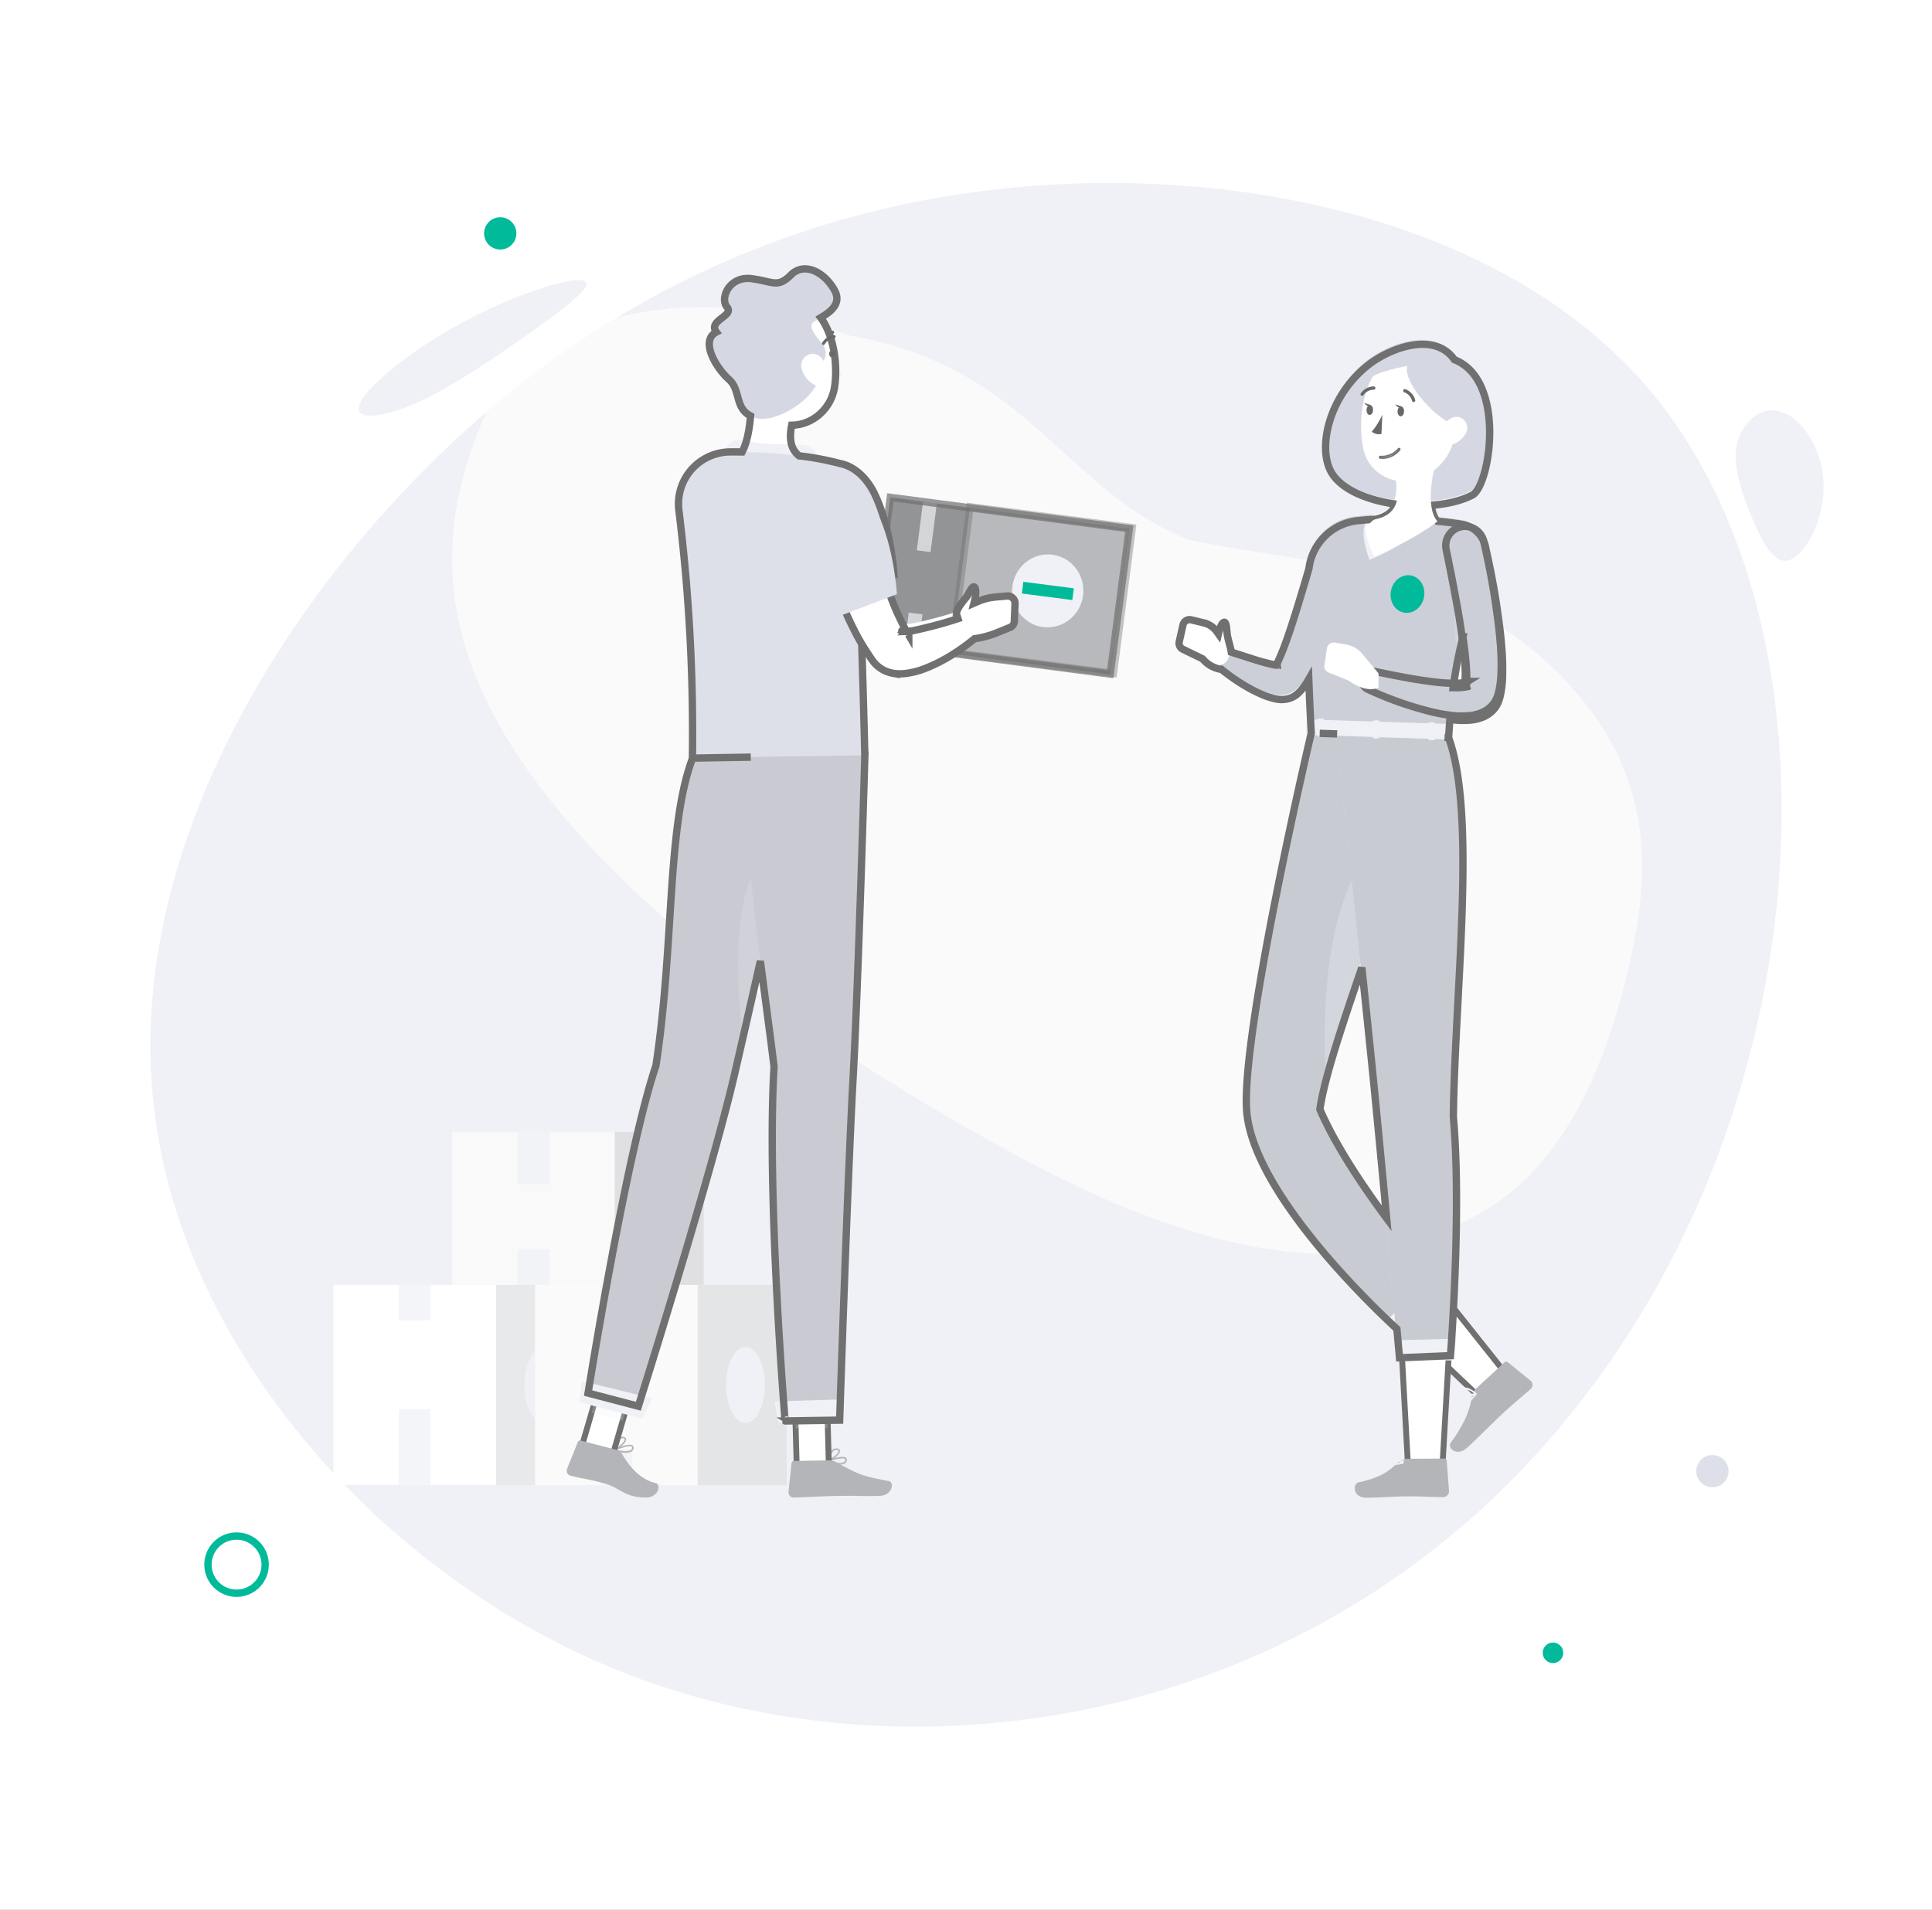 <svg xmlns="http://www.w3.org/2000/svg" xmlns:xlink="http://www.w3.org/1999/xlink" width="1317" height="1302" viewBox="0 0 1317 1302">
  <rect x="0" y="0" width="1317" height="1302" fill="#333333" stroke="none"/>
  <defs>
    <clipPath id="clip-path">
      <path id="blob_3_" data-name="blob (3)" d="M950.9,78.148c96.924,113.214,113.214,301.361,67.6,465.074-44.8,164.527-150.681,305.434-296.475,382-144.979,77.377-329.869,90.408-485.436,22.806C81.834,880.42-44.412,733-65.589,578.244-87.58,423.491-4.5,263.037,106.268,146.565S355.5-40.768,514.328-57.058,853.156-35.067,950.9,78.148Z" transform="translate(9098.367 15026.64)" fill="#eff1f6"/>
    </clipPath>
    <clipPath id="clip-Artboard_2">
      <rect width="1317" height="1302"/>
    </clipPath>
  </defs>
  <g id="Artboard_2" data-name="Artboard – 2" clip-path="url(#clip-Artboard_2)">
    <rect width="1317" height="1302" fill="#fff"/>
    <rect id="Rectangle_322" data-name="Rectangle 322" width="1317" height="1302" fill="#fff"/>
    <path id="blob_2_" data-name="blob (2)" d="M84.142-64.238c19.425,4.223,33.195,9.879,26.433,14.15-6.885,4.272-34.3,7.136-61.1,9.32S-3.516-37.1-24.048-38.729C-44.58-40.379-59.456-45.136-64-50.088c-4.672-4.927,1.106-10.073,15.983-14.1S-9.049-71.156,15.417-71.2C39.883-71.277,64.84-68.486,84.142-64.238Z" transform="translate(328.594 294.168) rotate(-30)" fill="#eff1f6"/>
    <g id="Group_550" data-name="Group 550" transform="translate(-10349.718 -14858.227)">
      <path id="blob_3_2" data-name="blob (3)" d="M950.9,78.148c96.924,113.214,113.214,301.361,67.6,465.074-44.8,164.527-150.681,305.434-296.475,382-144.979,77.377-329.869,90.408-485.436,22.806C81.834,880.42-44.412,733-65.589,578.244-87.58,423.491-4.5,263.037,106.268,146.565S355.5-40.768,514.328-57.058,853.156-35.067,950.9,78.148Z" transform="translate(10521.367 15043.64)" fill="#eff1f6"/>
      <g id="Mask_Group_2" data-name="Mask Group 2" transform="translate(1423 17)" clip-path="url(#clip-path)">
        <g id="Group_549" data-name="Group 549">
          <path id="Union_23" data-name="Union 23" d="M919.805,1621.831a24.473,24.473,0,0,1-5.737-1.724,21.977,21.977,0,0,1-6.328-4.347,19.982,19.982,0,0,1-1.415-1.543l-.643-.823-.36-.514-.8-1.106-1.543-2.367c-.977-1.491-2.006-2.984-2.932-4.476-1.9-3.01-3.678-6.044-5.3-9.106a241.179,241.179,0,0,1-15.9-37.453c-2.109-6.353-4.012-12.707-5.711-19.164-.849-3.19-1.646-6.431-2.392-9.7s-1.363-6.405-2.032-10.032l32.669-6.251c.566,2.573,1.337,5.711,2.032,8.592l2.212,8.849c1.569,5.891,3.164,11.756,4.939,17.544s3.575,11.524,5.659,17.131,4.167,11.112,6.61,16.36c1.21,2.572,2.444,5.144,3.756,7.717.643,1.287,1.337,2.573,2.006,3.7l.028.048a31.478,31.478,0,0,0,4.474-.485,289.221,289.221,0,0,0,29.089-7.7l-.224-.679a3.319,3.319,0,0,1,1.8-4.091l11.858-5.144a40.918,40.918,0,0,1,13.171-3.37l7.923-.695a5.145,5.145,0,0,1,4.862,5.582l-.489,11.576a4.6,4.6,0,0,1-2.572,4.167l-10.084,4.09A63.4,63.4,0,0,1,972.2,1600.4a143.041,143.041,0,0,1-12.887,9.005,110.439,110.439,0,0,1-18.881,9.389,53.144,53.144,0,0,1-12.09,3.035,30.845,30.845,0,0,1-8.54,0Zm10.366-26.058v-.129l-.249-.294Zm-3.73-2.6q.278.009.557.013-.148-.061-.3-.116a2.833,2.833,0,0,0-1.21-.283C925.181,1592.789,925.7,1593.1,926.442,1593.175Z" transform="translate(8617.059 13676.53)" fill="#fff"/>
          <g id="Humanitarian_Help-rafiki" data-name="Humanitarian Help-rafiki" transform="translate(9107.746 15024.545)">
            <g id="freepik--background-simple--inject-244" transform="translate(127.273 26.245)">
              <path id="Path_17216" data-name="Path 17216" d="M126.379,178.147c33.261-77.659,156.193-98.83,258.084-54.611,88.952,38.585,116.914,112.695,218.47,134.817C697.545,278.932,784.876,271.73,862.9,359.961c61.376,69.454,50.753,142.406,30.868,212.091C839.77,762.483,702.1,793.352,492.116,679.911c-100.322-54.2-219.628-131.422-296.31-215.846C103.768,362.74,85.118,274.456,126.379,178.147Z" transform="translate(-105.587 -100.753)" fill="#fafafa"/>
              <path id="Path_17217" data-name="Path 17217" d="M126.379,178.147c33.261-77.659,156.193-98.83,258.084-54.611,88.952,38.585,116.914,112.695,218.47,134.817C697.545,278.932,784.876,271.73,862.9,359.961c61.376,69.454,50.753,142.406,30.868,212.091C839.77,762.483,702.1,793.352,492.116,679.911c-100.322-54.2-219.628-131.422-296.31-215.846C103.768,362.74,85.118,274.456,126.379,178.147Z" transform="translate(-105.587 -100.753)" fill="#fafafa"/>
            </g>
            <g id="freepik--background-simple--inject-244-2" data-name="freepik--background-simple--inject-244" transform="translate(205.3 42.407)">
              <path id="Path_17216-2" data-name="Path 17216" d="M124.548,175.249C154.879,100.5,266.986,80.12,359.9,122.683c81.118,37.14,106.618,108.474,199.23,129.768,86.279,19.808,165.92,12.875,237.068,97.8,55.971,66.852,46.283,137.072,28.15,204.147C775.114,737.7,649.566,767.411,458.076,658.219,366.59,606.05,257.79,531.72,187.862,450.457,103.928,352.927,86.921,267.95,124.548,175.249Z" transform="translate(-105.587 -100.753)" fill="#fafafa"/>
              <path id="Path_17217-2" data-name="Path 17217" d="M124.548,175.249C154.879,100.5,266.986,80.12,359.9,122.683c81.118,37.14,106.618,108.474,199.23,129.768,86.279,19.808,165.92,12.875,237.068,97.8,55.971,66.852,46.283,137.072,28.15,204.147C775.114,737.7,649.566,767.411,458.076,658.219,366.59,606.05,257.79,531.72,187.862,450.457,103.928,352.927,86.921,267.95,124.548,175.249Z" transform="translate(-105.587 -100.753)" fill="#fafafa"/>
            </g>
            <g id="freepik--Shadow--inject-244" transform="translate(0 808.671)">
              <ellipse id="freepik--path--inject-244" cx="498.754" cy="29.119" rx="498.754" ry="29.119" fill="#eff1f6"/>
            </g>
            <g id="freepik--Supplies--inject-244" transform="translate(46.302 588.323)">
              <rect id="Rectangle_281" data-name="Rectangle 281" width="171.473" height="136.515" transform="translate(0 104.386)" fill="#eff1f6"/>
              <rect id="Rectangle_282" data-name="Rectangle 282" width="171.473" height="136.515" transform="translate(0 104.386)" fill="#fff"/>
              <rect id="Rectangle_283" data-name="Rectangle 283" width="60.682" height="136.515" transform="translate(110.791 104.386)" fill="#c6c8cc" opacity="0.4"/>
              <path id="Path_17218" data-name="Path 17218" d="M151.164,402.2c0,14.328-5.916,25.929-13.222,25.929s-13.222-11.6-13.222-25.929,5.916-25.9,13.222-25.9S151.164,387.9,151.164,402.2Z" transform="translate(5.467 -229.573)" fill="#eff1f6"/>
              <rect id="Rectangle_284" data-name="Rectangle 284" width="4.965" height="31.897" transform="translate(140.914 156.682)" fill="#eff1f6"/>
              <rect id="Rectangle_285" data-name="Rectangle 285" width="8.412" height="18.881" transform="translate(152.849 168.438) rotate(90)" fill="#eff1f6"/>
              <rect id="Rectangle_286" data-name="Rectangle 286" width="21.659" height="51.627" transform="translate(66.212 240.875) rotate(180)" fill="#eff1f6" opacity="0.7"/>
              <rect id="Rectangle_287" data-name="Rectangle 287" width="21.659" height="24.206" transform="translate(66.212 128.592) rotate(180)" fill="#eff1f6" opacity="0.7"/>
              <rect id="Rectangle_288" data-name="Rectangle 288" width="171.473" height="136.515" transform="translate(137.492 104.386)" fill="#eff1f6"/>
              <rect id="Rectangle_289" data-name="Rectangle 289" width="171.473" height="136.515" transform="translate(137.492 104.386)" fill="#fafafa"/>
              <rect id="Rectangle_290" data-name="Rectangle 290" width="60.682" height="136.515" transform="translate(248.258 104.386)" fill="#c3c5c9" opacity="0.4"/>
              <path id="Path_17219" data-name="Path 17219" d="M204.6,402.2c0,14.328-5.916,25.929-13.222,25.929s-13.222-11.6-13.222-25.929,5.916-25.9,13.222-25.9S204.6,387.9,204.6,402.2Z" transform="translate(89.494 -229.573)" fill="#eff1f6"/>
              <rect id="Rectangle_291" data-name="Rectangle 291" width="4.965" height="31.897" transform="translate(278.38 156.682)" fill="#eff1f6"/>
              <rect id="Rectangle_292" data-name="Rectangle 292" width="8.412" height="18.881" transform="translate(290.316 168.438) rotate(90)" fill="#eff1f6"/>
              <rect id="Rectangle_293" data-name="Rectangle 293" width="21.659" height="51.627" transform="translate(182.046 104.386)" fill="#eff1f6" opacity="0.7"/>
              <rect id="Rectangle_294" data-name="Rectangle 294" width="21.659" height="24.206" transform="translate(182.046 216.669)" fill="#eff1f6" opacity="0.7"/>
              <rect id="Rectangle_295" data-name="Rectangle 295" width="171.473" height="104.386" transform="translate(80.926)" fill="#eff1f6"/>
              <rect id="Rectangle_296" data-name="Rectangle 296" width="171.473" height="104.386" transform="translate(80.926)" fill="#fafafa" opacity="0.89"/>
              <rect id="Rectangle_297" data-name="Rectangle 297" width="60.682" height="104.386" transform="translate(191.718)" fill="#bbbcbf" opacity="0.4"/>
              <ellipse id="Ellipse_50" data-name="Ellipse 50" cx="13.222" cy="25.929" rx="13.222" ry="25.929" transform="translate(211.087 26.264)" fill="#eff1f6"/>
              <rect id="Rectangle_298" data-name="Rectangle 298" width="4.965" height="31.897" transform="translate(221.84 36.244)" fill="#eff1f6"/>
              <rect id="Rectangle_299" data-name="Rectangle 299" width="8.412" height="18.881" transform="translate(233.75 48) rotate(90)" fill="#eff1f6"/>
              <rect id="Rectangle_300" data-name="Rectangle 300" width="21.659" height="35.55" transform="translate(125.479)" fill="#eff1f6" opacity="0.7"/>
              <rect id="Rectangle_301" data-name="Rectangle 301" width="21.659" height="24.206" transform="translate(125.479 80.18)" fill="#eff1f6" opacity="0.7"/>
            </g>
            <g id="freepik--character-1--inject-244" transform="translate(205.299 0)">
              <path id="Path_17220" data-name="Path 17220" d="M202.083,156l9.235,15.434c3.164,5.145,6.3,10.289,9.543,15.254,6.431,10.109,13.093,20.013,20.09,29.376,1.723,2.392,3.55,4.6,5.3,6.92.9,1.158,1.826,2.212,2.727,3.318l1.363,1.672.695.823h0l-.232-.206-.463-.334c-1.235-.8-1.723-.72-1.595-.592a3.344,3.344,0,0,0,1.595.566,33.078,33.078,0,0,0,6.688.309,279.664,279.664,0,0,0,34.341-4.887l6.379,15.2a130.358,130.358,0,0,1-17.338,9.441,106.359,106.359,0,0,1-19.344,6.842,54.97,54.97,0,0,1-11.807,1.621,34.29,34.29,0,0,1-7.589-.643,24.668,24.668,0,0,1-9.981-4.45,16.173,16.173,0,0,1-1.312-1.08l-.669-.617-.489-.463-.875-.9L226.6,246.83c-1.158-1.209-2.367-2.392-3.473-3.6-2.187-2.572-4.527-4.836-6.56-7.331a348.413,348.413,0,0,1-23.434-30.868c-3.576-5.145-7.074-10.624-10.289-16.052s-6.508-10.83-9.672-16.746Z" transform="translate(-77.35 12.36)" fill="#eff1f6"/>
              <path id="Path_17221" data-name="Path 17221" d="M216.91,194.343l18.418-17.183,13.711,20.913s-12.4,15.125-27.164,8.257Z" transform="translate(-8.575 45.631)" fill="#eff1f6"/>
              <path id="Path_17222" data-name="Path 17222" d="M246.994,178.162l2.572,11.447a5.145,5.145,0,0,1-1.8,5.145l-9.955,7.871L224.1,181.712l15.923-7a5.145,5.145,0,0,1,6.971,3.447Z" transform="translate(2.731 41.156)" fill="#eff1f6"/>
              <path id="Path_17223" data-name="Path 17223" d="M205.053,408.734a.522.522,0,0,1,.051-.952c1.055-.386,10.289-3.627,12.862-1.775a1.723,1.723,0,0,1,.669,1.492h0a2.984,2.984,0,0,1-1.312,2.367c-2.572,1.8-8.8,0-12.219-1.106Zm12.116-2.006c-1.569-.8-6.56.36-10.289,1.543,4.707,1.44,8.309,1.724,9.8.72a1.775,1.775,0,0,0,.849-1.569.591.591,0,0,0-.257-.592Z" transform="translate(-27.663 404.567)" fill="#b4b5b8"/>
              <path id="Path_17224" data-name="Path 17224" d="M209.223,403.8a3.73,3.73,0,0,1,2.984-.515c1.389.334,1.7,1.106,1.7,1.7,0,2.572-5.788,6.534-8.566,7.357a.464.464,0,0,1-.36,0h0a.566.566,0,0,1-.154-.489C204.747,411.469,206.137,405.682,209.223,403.8Zm3.653,1.209a.608.608,0,0,0-.412-.515l-.514-.206h-.232a2.829,2.829,0,0,0-1.955.411,12.348,12.348,0,0,0-3.807,6.328c2.907-1.286,7.048-4.5,7.048-6.019Z" transform="translate(-27.589 401.008)" fill="#b4b5b8"/>
              <path id="Path_17225" data-name="Path 17225" d="M197.7,438.848l21.916-.334-1.363-50.984-21.942.36Z" transform="translate(-40.965 376.407)" fill="#fff" stroke="#707070" stroke-width="4"/>
              <path id="Path_17226" data-name="Path 17226" d="M222.427,406.36l-23.949.386a1.672,1.672,0,0,0-1.7,1.518l-2.084,19.6a3.576,3.576,0,0,0,3.6,3.859c8.617-.283,21.042-1,31.9-1.158,12.707-.206,11.473.309,26.367,0,9-.129,10.444-9.286,6.585-10.058-17.595-3.5-19.37-3.678-35.241-12.6a11.268,11.268,0,0,0-5.479-1.543Z" transform="translate(-43.519 406.015)" fill="#b4b5b8"/>
              <path id="Path_17227" data-name="Path 17227" d="M218.252,387.54l.695,26.264-21.916.36-.72-26.289Z" transform="translate(-40.965 376.423)" fill="#eff1f6" opacity="0.2"/>
              <path id="Path_17228" data-name="Path 17228" d="M192.044,118.3c-.849,16.437.617,48.72-11.344,59.164,8.206,8.875,21.788,15.949,40.875,17.132s14.74-9.492,10.135-16.515c-17.7-4.759-14.534-20.579-10.6-32.823Z" transform="translate(-65.51 -46.918)" fill="#fff"/>
              <path id="Path_17229" data-name="Path 17229" d="M177.46,147.181c.463-4.6,3.344-13.839,15.743-10.65s27.035,2.058,38.174,2.7,11.756,14.611,11.756,14.611Z" transform="translate(-70.604 -19.284)" fill="#eff1f6"/>
              <path id="Union_16" data-name="Union 16" d="M-8422.777-13505.734a35.441,35.441,0,0,1,8.522-27.714,35.436,35.436,0,0,1,26.356-12.078v0c25.288-.27,56.562,2.665,74.807,7.857,8.955,1.653,17.908,8.718,23.767,20.853,11.5,24.1,13.174,55.279,13.174,55.279l-23.232,8.843c1.07,30.191,2.26,68.465,3.372,114.014l-117.533,1.9A1238.359,1238.359,0,0,0-8422.777-13505.734Z" transform="translate(8499.229 13670.338)" fill="#dee0e9"/>
              <rect id="Rectangle_302" data-name="Rectangle 302" width="164.255" height="99.991" transform="translate(220.62 155.779) rotate(7.481)" fill="#eff1f6"/>
              <rect id="Rectangle_303" data-name="Rectangle 303" width="164.255" height="99.991" transform="translate(220.62 155.779) rotate(7.481)" fill="#6c6d6e" opacity="0.7"/>
              <rect id="Rectangle_304" data-name="Rectangle 304" width="111.486" height="100.142" transform="translate(274.955 162.195) rotate(7.36)" fill="#eff1f6" opacity="0.4"/>
              <ellipse id="Ellipse_51" data-name="Ellipse 51" cx="24.875" cy="24.283" rx="24.875" ry="24.283" transform="translate(300.609 241.109) rotate(-82.65)" fill="#eff1f6"/>
              <rect id="Rectangle_305" data-name="Rectangle 305" width="9.132" height="30.585" transform="translate(325.383 203.793) rotate(7.36)" fill="#eff1f6"/>
              <rect id="Rectangle_306" data-name="Rectangle 306" width="8.051" height="34.701" transform="translate(345.679 217.809) rotate(97.36)" fill="#00ba9a"/>
              <rect id="Rectangle_307" data-name="Rectangle 307" width="9.466" height="34.109" transform="translate(242.993 158.061) rotate(7.36)" fill="#eff1f6" opacity="0.7"/>
              <rect id="Rectangle_308" data-name="Rectangle 308" width="9.466" height="23.228" transform="translate(233.138 234.356) rotate(7.36)" fill="#eff1f6" opacity="0.7"/>
              <path id="Path_17231" data-name="Path 17231" d="M235.349,153.61c.566,2.572,1.338,5.711,2.032,8.592l2.212,8.849c1.569,5.891,3.164,11.756,4.939,17.543s3.576,11.524,5.659,17.132,4.167,11.113,6.611,16.36c1.209,2.572,2.444,5.145,3.756,7.717.643,1.286,1.338,2.572,2.006,3.7l1.055,1.775.514.875h0v-.129l-.283-.334a7.849,7.849,0,0,0-3.19-2.238,2.83,2.83,0,0,0-1.209-.283c-.309,0,.206.309.952.386a31.513,31.513,0,0,0,6.662-.489,289.382,289.382,0,0,0,34.5-9.492l8.129,14.354a143.072,143.072,0,0,1-16.412,11.859,110.43,110.43,0,0,1-18.881,9.389,53.14,53.14,0,0,1-12.09,3.035,30.864,30.864,0,0,1-8.54,0,24.512,24.512,0,0,1-5.736-1.724,21.968,21.968,0,0,1-6.328-4.347,20.122,20.122,0,0,1-1.415-1.543l-.643-.823-.36-.514-.8-1.106-1.543-2.367c-.977-1.492-2.006-2.984-2.932-4.476-1.9-3.01-3.678-6.045-5.3-9.106a241.186,241.186,0,0,1-15.9-37.453c-2.109-6.354-4.013-12.707-5.711-19.164-.849-3.19-1.646-6.431-2.392-9.7s-1.363-6.405-2.032-10.032Z" transform="translate(-30.949 8.602)" fill="#fff"/>
              <path id="Union_24" data-name="Union 24" d="M-8439.456-13477.817l-4.629-14.017a3.325,3.325,0,0,1-.153-.7c-.68-2.452,2.633-7.014,6.454-11.524,1.7-2.008,4.427-9.544,6.048-6.586.944,1.726.394,6.346-.7,10.443l2.012-.873a40.83,40.83,0,0,1,13.169-3.371l7.922-.7a5.128,5.128,0,0,1,3.615,1.761,5.138,5.138,0,0,1,1.248,3.821l-.488,11.575a4.6,4.6,0,0,1-2.574,4.168l-10.082,4.091a63.54,63.54,0,0,1-18.317,4.168,3.456,3.456,0,0,1-.374.021A3.322,3.322,0,0,1-8439.456-13477.817Z" transform="translate(8710.066 13728.131)" fill="#fff"/>
              <path id="Path_17234" data-name="Path 17234" d="M248.292,192.7c2.367-2.752,5.145-14.225,3.524-17.183s-4.347,4.579-6.045,6.585c-4.707,5.556-8.643,11.19-5.3,12.862S244.125,197.509,248.292,192.7Z" transform="translate(26.513 41.977)" fill="#fff"/>
              <path id="Path_17235" data-name="Path 17235" d="M205.9,115.155c.154,1.775,1.209,3.113,2.367,3.01s1.955-1.621,1.826-3.4-1.209-3.113-2.367-2.984S205.747,113.406,205.9,115.155Z" transform="translate(-25.913 -57.175)" fill="#686868"/>
              <path id="Path_17236" data-name="Path 17236" d="M205.06,113.05a62.892,62.892,0,0,0,9.672,14.328,10.289,10.289,0,0,1-8.283,2.367Z" transform="translate(-27.207 -55.172)" fill="#eff1f6"/>
              <path id="Path_17237" data-name="Path 17237" d="M204.168,113.69a1.7,1.7,0,0,1-.514-.154,1.029,1.029,0,0,1-.309-1.441,10.289,10.289,0,0,1,8.077-5.145,1,1,0,0,1,1.055,1,1.055,1.055,0,0,1-1.029,1.08h0a8.283,8.283,0,0,0-6.354,4.064A1.055,1.055,0,0,1,204.168,113.69Z" transform="translate(-30.174 -64.765)" fill="#686868"/>
              <path id="Path_17238" data-name="Path 17238" d="M182.655,133.226c3.113,21.556,3.859,34.341,15.717,44.476,17.852,15.228,43.73,2.855,47.2-19.267,3.061-19.884-2.572-51.807-24.489-58.5a30.019,30.019,0,0,0-38.431,33.286Z" transform="translate(-62.988 -77.843)" fill="#fff"/>
              <path id="Path_17239" data-name="Path 17239" d="M247.991,156.839a10.289,10.289,0,0,0,2.572-15.434c-3.5-4.142-9.7-11.293-6.2-14.328s21.5-9.209,14.868-21.634S238.653,85.4,229.393,94.64s-12.09,4.45-27.035,2.572-21.634,13.351-16.54,19.4-13.351,9.08-7.305,17.029c-11.293,5.865-.334,24.334,8.592,32.283s2.855,21.3,18.006,26.238S254.833,174.023,247.991,156.839Z" transform="translate(-76.517 -90.55)" fill="#d5d8e2"/>
              <path id="Path_17241" data-name="Path 17241" d="M148.6,406.343a.463.463,0,0,1-.309-.437.515.515,0,0,1,.309-.515c1.029-.463,10.084-4.424,12.656-2.778a1.646,1.646,0,0,1,.8,1.441h0a2.907,2.907,0,0,1-1.132,2.572c-2.572,1.981-8.746.746-12.244-.154Zm11.936-2.958c-1.621-.669-6.508.9-10.084,2.341,4.785,1.08,8.412,1.08,9.826,0a1.827,1.827,0,0,0,.72-1.646.592.592,0,0,0-.283-.566Z" transform="translate(-116.471 399.498)" fill="#b4b5b8"/>
              <path id="Path_17242" data-name="Path 17242" d="M152.176,400.856a4.013,4.013,0,0,1,2.932-.72c1.415.232,1.8,1,1.852,1.569.257,2.572-5.145,6.945-7.974,8a.565.565,0,0,1-.36,0h-.154a.643.643,0,0,1-.18-.515C148.318,408.882,149.244,402.991,152.176,400.856Zm3.756.952s0-.309-.463-.489l-.54-.154h-.437a2.984,2.984,0,0,0-1.723.566,12.141,12.141,0,0,0-3.241,6.611c2.778-1.492,6.559-5.016,6.405-6.534Z" transform="translate(-116.472 396.162)" fill="#b4b5b8"/>
              <path id="Path_17243" data-name="Path 17243" d="M139.82,432.96l21.171,5.531,14.3-49.106-21.17-5.5Z" transform="translate(-129.788 370.668)" fill="#fff" stroke="#707070" stroke-width="4"/>
              <path id="Path_17244" data-name="Path 17244" d="M168.64,407.192l-23.151-6.045a1.7,1.7,0,0,0-2.032,1.029l-7.331,18.315a3.576,3.576,0,0,0,2.572,4.682c8.386,2.032,11.19,2.084,21.711,4.836,12.27,3.19,14.405,9.878,29.3,10.006,9,0,10.675-9,6.842-9.9-12.142-2.855-19.061-13.428-22.971-19.884a7.717,7.717,0,0,0-4.939-3.035Z" transform="translate(-135.92 397.723)" fill="#b4b5b8"/>
              <path id="Path_17245" data-name="Path 17245" d="M171.063,389.385,163.68,414.7l-21.171-5.5,7.383-25.312Z" transform="translate(-125.558 370.668)" fill="#eff1f6" opacity="0.2"/>
              <path id="Path_17246" data-name="Path 17246" d="M187.805,430.74c12.656-82.5,7.254-162.8,25-209.75l77.659-1.26s-33.7,150.406-48.875,216.078C225.85,504.207,175.844,662.9,175.844,662.9l-34.264-8.978S167.664,490.239,187.805,430.74Z" transform="translate(-127.02 112.566)" fill="#cacbd2"/>
              <path id="Path_17247" data-name="Path 17247" d="M181.35,332.991c0,16.309,1.209,33.955,2.855,52.785,10.006-44.013,24.026-106.264,33.441-148.3C189.144,258.779,181.35,291.525,181.35,332.991Z" transform="translate(-64.488 140.476)" fill="#eff1f6" opacity="0.2"/>
              <path id="Path_17248" data-name="Path 17248" d="M198.491,123.628a17.389,17.389,0,0,0,8.386,10.444c5.428,2.932,9.543-1.595,9.183-7.434-.309-5.145-3.5-13.042-9.518-13.556a7.949,7.949,0,0,0-8.051,10.547Z" transform="translate(-38.233 -55.153)" fill="#fff"/>
              <path id="Path_17250" data-name="Path 17250" d="M201.727,431.814C191.154,345.408,176.9,266.54,187.939,220.649l75.7-1.209s-4.4,153.878-8.051,220.708c-3.807,69.454-9.132,232.669-9.132,232.669l-37.2.566S196.582,519.119,201.727,431.814Z" transform="translate(-60.401 112.11)" fill="#cacbd2"/>
              <path id="Path_17251" data-name="Path 17251" d="M237.7,405.317l-44.219.695-2.5-14.328,49.286-1.543Z" transform="translate(-49.33 380.511)" fill="#eff1f6"/>
              <path id="Path_17252" data-name="Path 17252" d="M182.128,410.961,139.35,399.822l1.415-14.482,47.923,11.7Z" transform="translate(-130.527 372.964)" fill="#eff1f6"/>
              <path id="Union_18" data-name="Union 18" d="M-8296.279-13001.622c-3.034-24.8-6.373-48.989-9.329-71.947-6.54,28.882-12.83,56.522-17.424,76.4-15.742,68.4-65.751,227.087-65.751,227.087l-34.263-8.979s26.084-163.679,46.227-223.176c12.654-82.5,7.254-162.8,25-209.749l39.686-.646-39.791.646a1238.664,1238.664,0,0,0-9.233-168.954,35.454,35.454,0,0,1,8.522-27.717,35.444,35.444,0,0,1,26.355-12.076v0c2.68-.028,5.429-.021,8.22.021,3.374-6.366,4.963-15.359,5.771-24.574-11-5.705-6.527-17.578-14.731-24.885-8.927-7.951-19.884-26.42-8.594-32.283-6.043-7.947,12.4-10.984,7.3-17.031s1.6-21.271,16.542-19.395,17.775,6.662,27.036-2.571,23.2-1.622,29.838,10.8c4.821,9.029-3.366,14.757-9.546,18.379,9.372,12.909,11.6,33.165,9.417,47.321-2.4,15.273-15.473,25.9-29.216,26-1.6,7.86-1.375,15.873,5.02,20.883a191.807,191.807,0,0,1,27.747,5.188c8.954,1.653,17.908,8.72,23.768,20.854,11.5,24.1,13.171,55.28,13.171,55.28l-23.23,8.842c1.07,30.17,2.257,68.406,3.371,113.912h.026s-4.4,153.878-8.05,220.707c-3.809,69.454-9.135,232.667-9.135,232.667l-37.194.568S-8301.424-12914.316-8296.279-13001.622Z" transform="translate(8437.605 13545.545)" fill="none" stroke="#707070" stroke-width="5"/>
              <rect id="Rectangle_336" data-name="Rectangle 336" width="164.255" height="99.991" transform="translate(220.62 155.777) rotate(7.481)" fill="none" stroke="#707070" stroke-width="5" opacity="0.7"/>
              <rect id="Rectangle_337" data-name="Rectangle 337" width="111.486" height="100.142" transform="translate(274.954 162.195) rotate(7.36)" fill="none" stroke="#707070" stroke-width="5" opacity="0.4"/>
            </g>
            <g id="freepik--character-2--inject-244" transform="translate(621.713 48.423)">
              <path id="Path_17253" data-name="Path 17253" d="M365,124.051c-27.035,21.839-33.9,57.106-24.18,73.081,13.839,22.714,69.454,28.733,95.82,15.074,12.27-6.379,23.357-78.56-12.244-92.348C410.942,100.437,380.28,111.678,365,124.051Z" transform="translate(-236.743 -109.375)" fill="#d5d8e2"/>
              <path id="Path_17254" data-name="Path 17254" d="M431,423.252l-19.627,13.968L356.32,384.872,380.037,359.2Z" transform="translate(-205.786 283.439)" fill="#fff" stroke="#707070" stroke-width="4"/>
              <path id="Path_17255" data-name="Path 17255" d="M387.054,399.209l19.884-18.392a1.852,1.852,0,0,1,2.572-.18l15.614,12.656a3.73,3.73,0,0,1-.18,5.556c-7.023,6.3-10.7,9-19.447,17.106-5.376,4.965-16.026,15.769-23.46,22.637s-14.045.36-11.524-3.113c11.344-15.64,13.3-24.54,14.637-32.515a6.765,6.765,0,0,1,1.9-3.756Z" transform="translate(-184.327 316.46)" fill="#b4b5b8"/>
              <path id="Path_17256" data-name="Path 17256" d="M379.994,395.136a9.517,9.517,0,0,1-5.145,2.958,2.752,2.752,0,0,1-2.572-1.209,1.8,1.8,0,0,1-.257-1.723c1.157-3.113,11.293-6.251,12.424-6.611a.566.566,0,0,1,.592.206.592.592,0,0,1,0,.643,44.481,44.481,0,0,1-5.042,5.736Zm-6.251-.514a2.394,2.394,0,0,0-.669.875.643.643,0,0,0,.129.669,1.775,1.775,0,0,0,1.621.823c1.878,0,4.939-2.572,8.309-6.868a32.6,32.6,0,0,0-9.389,4.5Z" transform="translate(-181.28 329.561)" fill="#eff1f6"/>
              <path id="Path_17257" data-name="Path 17257" d="M384.433,391.835l-.206.129c-2.933,1.055-10.289,1.338-11.7-.849-.334-.514-.489-1.363.566-2.572a4.4,4.4,0,0,1,2.933-1.492c3.807-.309,8.257,3.781,8.437,3.961a.54.54,0,0,1,.154.514A1.054,1.054,0,0,1,384.433,391.835Zm-10.289-2.83-.232.257c-.695.772-.489,1.106-.437,1.209.849,1.312,6.225,1.518,9.466.746a11.781,11.781,0,0,0-6.894-3.035,3.215,3.215,0,0,0-1.9.823Z" transform="translate(-180.703 327.203)" fill="#eff1f6"/>
              <path id="Path_17258" data-name="Path 17258" d="M384.9,457.678l-23.254.8L357.17,377.24l32.309.463Z" transform="translate(-204.45 311.805)" fill="#fff" stroke="#707070" stroke-width="4"/>
              <path id="Path_17259" data-name="Path 17259" d="M379.579,406.051l26.109-.18a1.672,1.672,0,0,1,1.749,1.569l1.569,20.579a4.09,4.09,0,0,1-4.013,4.167c-9.081,0-13.428-.592-24.9-.515-7.074,0-17.441.849-27.19.926s-9.621-9.569-5.5-10.469c18.469-4.039,21.711-9.466,28.3-14.662a6.534,6.534,0,0,1,3.884-1.414Z" transform="translate(-223.977 356.82)" fill="#b4b5b8"/>
              <path id="Path_17260" data-name="Path 17260" d="M397.72,178.934c-1.389,5.479-2.932,10.727-4.5,16.052s-3.19,10.6-4.965,15.871c-3.524,10.547-7.28,21.016-11.987,31.589-1.209,2.572-2.444,5.3-3.859,8.026a71.136,71.136,0,0,1-5.145,8.54,27.626,27.626,0,0,1-5.145,5.531,15.716,15.716,0,0,1-7.177,3.01,20.041,20.041,0,0,1-4.527.154,30.436,30.436,0,0,1-5.993-1.312,46.067,46.067,0,0,1-4.733-1.646,103.893,103.893,0,0,1-15.717-8.283,138.747,138.747,0,0,1-13.865-10.058,6.585,6.585,0,0,1,6.174-11.344h.206l15.228,4.862a147.628,147.628,0,0,0,14.534,4.039,22.658,22.658,0,0,0,3.138.514,6.147,6.147,0,0,0,2.007,0h-.437a6.945,6.945,0,0,0-3.447,1.492l-.283.232h0a7.9,7.9,0,0,0,.489-.8,42.979,42.979,0,0,0,2.855-5.685c.978-2.161,1.929-4.476,2.855-6.868,3.627-9.569,6.868-19.756,10.006-29.968l4.656-15.434,4.5-15.434h0a13.093,13.093,0,0,1,25.261,6.868Z" transform="translate(-282.171 -25.556)" fill="#cccfd8"/>
              <path id="Path_17261" data-name="Path 17261" d="M314.623,184.559l-8.592-2.084a4.6,4.6,0,0,0-5.556,3.5L297.9,197.446a4.6,4.6,0,0,0,2.572,5.145l13.35,6.482a20.578,20.578,0,0,0,11.859,7.048,6.457,6.457,0,0,0,6.662-4.347l.978-2.7a6.688,6.688,0,0,0-.849-6.1l-9-12.5a15.28,15.28,0,0,0-8.849-5.916Z" transform="translate(-297.8 5.372)" fill="#fff"/>
              <path id="Path_17262" data-name="Path 17262" d="M308,201.883c-.952-3.576,1.389-16.129,4.039-18.418s2.444,5.453,2.984,8.437c1.338,7.28,4.347,12.862,1.929,17.724C315.256,213,309.623,208.108,308,201.883Z" transform="translate(-282.099 6.466)" fill="#fff"/>
              <path id="Path_17263" data-name="Path 17263" d="M332.578,192.059c-1.158,20.424-1.209,54.019,1.8,109.608l93.634,3.061c2.289-34.881,4.527-57.646,24.617-119.692a19.781,19.781,0,0,0-15.614-25.724c-5.145-.823-10.83-1.569-16.592-2.032a293.9,293.9,0,0,0-42.521-1.389c-3.859.231-7.846.566-11.73.952a37.428,37.428,0,0,0-33.595,35.215Z" transform="translate(-244.27 -36.598)" fill="#cccfd8"/>
              <path id="Path_17264" data-name="Path 17264" d="M353.937,155.78s-13.325,2.161-2.8,30.611a145.8,145.8,0,0,0,45.325-29.222Z" transform="translate(-220.303 -36.409)" fill="#eff1f6"/>
              <ellipse id="Ellipse_52" data-name="Ellipse 52" cx="12.887" cy="11.473" rx="12.887" ry="11.473" transform="matrix(0.189, -0.982, 0.982, 0.189, 142.993, 183.766)" fill="#00ba9a"/>
              <path id="Path_17265" data-name="Path 17265" d="M372.29,171c-1.183,14.174-2.135,38.457.8,53.685,2.109-10.135,4.939-21.479,8.875-35.087Z" transform="translate(-182.476 -12.478)" fill="#eff1f6" opacity="0.2"/>
              <path id="Path_17267" data-name="Path 17267" d="M376.159,141.6,355.58,152.584a45.844,45.844,0,0,1,.514,7.717c4.424,0,15.666-3.833,19.6-11.19A10.933,10.933,0,0,0,376.159,141.6Z" transform="translate(-206.95 -58.705)" fill="#eff1f6" opacity="0.2"/>
              <path id="Path_17268" data-name="Path 17268" d="M413.2,147.818c-2.572,22.92-3.061,32.669-15.228,43.91-18.289,16.9-45.891,8.823-50.289-14.354-3.961-20.887.8-54.843,23.717-62.92a31.434,31.434,0,0,1,41.8,33.363Z" transform="translate(-221.349 -104.279)" fill="#fff"/>
              <path id="Path_17266" data-name="Path 17266" d="M396.5,137.45c-4.141,13.736-9.518,39-.926,48.54,0,0-14.277,11.807-43.216,23.949-10.984-22.174.695-25.338.695-25.338,15.666-3.19,16.489-14.637,14.971-25.466Z" transform="translate(-219.419 -65.23)" fill="#fff"/>
              <path id="Path_17269" data-name="Path 17269" d="M362.675,116.955c-15.794,9.106,18.187,44.425,26.778,43.962,14.585-8.592,14.817-26.212,6.688-34.624S382.1,105.817,362.675,116.955Z" transform="translate(-202.289 -104.517)" fill="#d5d8e2"/>
              <path id="Path_17271" data-name="Path 17271" d="M397.923,116.35c11.215,5.145-40.309,5.4-50.933,18.958C355.839,121.829,369.009,102.9,397.923,116.35Z" transform="translate(-220.456 -105.661)" fill="#d5d8e2"/>
              <path id="Path_17272" data-name="Path 17272" d="M359.883,212.42S311.6,417.848,315.9,470.5c5.145,61.556,104.283,149.917,104.283,149.917l28.3-30.868s-59.859-67.627-82.7-120.566c7.408-52.913,73.672-203.628,70.868-254.046Z" transform="translate(-269.773 52.649)" fill="#eff1f6"/>
              <path id="Path_17273" data-name="Path 17273" d="M359.883,212.42S311.6,417.848,315.9,470.5c5.145,61.556,104.283,149.917,104.283,149.917l28.3-30.868s-59.859-67.627-82.7-120.566c7.408-52.913,73.672-203.628,70.868-254.046Z" transform="translate(-269.773 52.649)" fill="#91929b" opacity="0.4"/>
              <path id="Path_17274" data-name="Path 17274" d="M396.4,367.162l-33.878,30.482-9.981-6.251,37.016-35.164Z" transform="translate(-211.73 278.77)" fill="#eff1f6"/>
              <path id="Path_17275" data-name="Path 17275" d="M364.024,252.729c-27.138,37.582-28.45,106.7-26.752,145.518,9.312-35.679,29.248-87.923,44.785-135.9C381.7,243.906,376.705,235.057,364.024,252.729Z" transform="translate(-236.512 100.957)" fill="#eff1f6" opacity="0.3"/>
              <path id="Path_17276" data-name="Path 17276" d="M339.63,212.11s18.984,177.956,25.029,238.766c7.151,72.206,17.646,187.962,17.646,187.962l34.753-1.441s7.717-98.135,1.955-162.8c1.029-85.814,16.026-205.557-3.241-258.573Z" transform="translate(-232.029 52.162)" fill="#eff1f6"/>
              <path id="Path_17277" data-name="Path 17277" d="M339.63,212.11s18.984,177.956,25.029,238.766c7.151,72.206,17.646,187.962,17.646,187.962l34.753-1.441s7.717-98.135,1.955-162.8c1.029-85.814,16.026-205.557-3.241-258.573Z" transform="translate(-232.029 52.162)" fill="#91929b" opacity="0.4"/>
              <path id="Path_17278" data-name="Path 17278" d="M396.8,389.01l-39.846-1.132L354.18,375.35l45.068-1.26Z" transform="translate(-209.151 306.852)" fill="#eff1f6"/>
              <path id="Path_17279" data-name="Path 17279" d="M360.519,130.474c0,1.878-1.158,3.344-2.367,3.293s-2.161-1.621-2.058-3.5,1.158-3.344,2.367-3.267S360.6,128.622,360.519,130.474Z" transform="translate(-206.152 -81.663)" fill="#686868"/>
              <path id="Path_17280" data-name="Path 17280" d="M352.3,130.139c0,1.852-1.158,3.318-2.367,3.267s-2.161-1.621-2.058-3.5,1.158-3.318,2.367-3.267S352.376,128.184,352.3,130.139Z" transform="translate(-219.077 -82.228)" fill="#686868"/>
              <path id="Path_17281" data-name="Path 17281" d="M351.7,127.588l-4.424-1.518S349.415,129.7,351.7,127.588Z" transform="translate(-220 -83.124)" fill="#686868"/>
              <path id="Path_17282" data-name="Path 17282" d="M356.478,129.19a50.111,50.111,0,0,1-7.228,11.627,8.077,8.077,0,0,0,6.611,1.569Z" transform="translate(-216.903 -78.218)" fill="#686868"/>
              <path id="Path_17283" data-name="Path 17283" d="M358.248,141.14a15.694,15.694,0,0,1-3.138,0,.54.54,0,0,1,0-1.08,14.843,14.843,0,0,0,12.347-5.145.54.54,0,0,1,.772-.129.566.566,0,0,1,0,.772,15.434,15.434,0,0,1-9.981,5.582Z" transform="translate(-216.912 -60.589)" fill="#eff1f6" stroke="#707070" stroke-width="1"/>
              <path id="Path_17284" data-name="Path 17284" d="M384.729,141.77a16.849,16.849,0,0,1-10.547,7.383c-5.762,1.235-8.283-4.013-6.38-9.286,1.7-4.733,6.765-11.087,12.424-9.955a7.563,7.563,0,0,1,4.5,11.859Z" transform="translate(-188.716 -77.293)" fill="#fff"/>
              <path id="Path_17285" data-name="Path 17285" d="M364.227,131.129a1.158,1.158,0,0,1-.566-.643,8.72,8.72,0,0,0-5.3-5.916,1.106,1.106,0,0,1-.746-1.363,1.08,1.08,0,0,1,1.363-.746,10.855,10.855,0,0,1,6.791,7.383,1.081,1.081,0,0,1-.746,1.363.952.952,0,0,1-.8-.077Z" transform="translate(-203.815 -88.877)" fill="#686868"/>
              <path id="Path_17286" data-name="Path 17286" d="M347.52,128.115a1.157,1.157,0,0,1-.8-.206,1.106,1.106,0,0,1-.232-1.543,11.01,11.01,0,0,1,8.9-4.656,1.08,1.08,0,0,1,1.029,1.158,1.106,1.106,0,0,1-1.158,1.055,8.617,8.617,0,0,0-7,3.756,1.132,1.132,0,0,1-.746.437Z" transform="translate(-221.578 -89.979)" fill="#686868"/>
              <path id="Path_17287" data-name="Path 17287" d="M353.685,409.662a2.958,2.958,0,0,1-.489-2.572,2.032,2.032,0,0,1,1.183-1.569c2.8-1.235,9.543,3.267,10.289,3.781a.514.514,0,0,1,.206.54.617.617,0,0,1-.437.463c-3.061.72-8.489,1.672-10.547-.309a1,1,0,0,1-.206-.334Zm9.235-.206c-2.752-1.724-6.688-3.653-8.154-3.01a.8.8,0,0,0-.489.695,1.955,1.955,0,0,0,.412,1.955c1.106,1,4.142,1.132,8.232.309Z" transform="translate(-210.868 355.936)" fill="#eff1f6"/>
              <path id="Path_17288" data-name="Path 17288" d="M357.852,410.985a8.874,8.874,0,0,1-2.572-6.277,2.084,2.084,0,0,1,1.955-1.543,2.572,2.572,0,0,1,2.289.72c2.341,2.212,1.955,8.9,1.929,9.183a.643.643,0,0,1-.309.463.566.566,0,0,1-.54,0,11.675,11.675,0,0,1-2.753-2.547Zm1.106-6.019-.232-.257a1.646,1.646,0,0,0-1.44-.463.872.872,0,0,0-.952.669c-.412,1.595,1.955,5.35,4.064,7.1A13.4,13.4,0,0,0,358.959,404.966Z" transform="translate(-207.422 352.503)" fill="#eff1f6"/>
              <path id="Path_17289" data-name="Path 17289" d="M429.922,213.829l1.492,8.54c.257.669-.592,1.312-1.672,1.286l-96.36-3.138c-.849,0-1.492-.489-1.492-1V211c0-.592.772-1.055,1.7-1.029l94.843,3.087a1.569,1.569,0,0,1,1.492.772Z" transform="translate(-244.199 48.796)" fill="#eff1f6"/>
              <path id="Path_17290" data-name="Path 17290" d="M365.186,222.876h2.572c.515,0,.926-.257.926-.566V211.377c0-.309-.412-.592-.926-.617h-2.572c-.515,0-.926.232-.926.566v11.035C364.26,222.593,364.672,222.876,365.186,222.876Z" transform="translate(-193.302 50.039)" fill="#eff1f6"/>
              <path id="Path_17291" data-name="Path 17291" d="M365.186,222.876h2.572c.515,0,.926-.257.926-.566V211.377c0-.309-.412-.592-.926-.617h-2.572c-.515,0-.926.232-.926.566v11.035C364.26,222.593,364.672,222.876,365.186,222.876Z" transform="translate(-193.302 50.039)" fill="#eff1f6" opacity="0.4"/>
              <path id="Path_17292" data-name="Path 17292" d="M335.786,221.979h2.572c.514,0,.926-.257.926-.566V210.377c0-.334-.412-.617-.926-.617h-2.572c-.515,0-.926.232-.926.566v11.035C334.86,221.7,335.22,221.979,335.786,221.979Z" transform="translate(-239.529 48.467)" fill="#eff1f6"/>
              <path id="Path_17293" data-name="Path 17293" d="M335.786,221.979h2.572c.514,0,.926-.257.926-.566V210.377c0-.334-.412-.617-.926-.617h-2.572c-.515,0-.926.232-.926.566v11.035C334.86,221.7,335.22,221.979,335.786,221.979Z" transform="translate(-239.529 48.467)" fill="#eff1f6" opacity="0.4"/>
              <path id="Path_17294" data-name="Path 17294" d="M350.486,222.469h2.572c.515,0,.926-.257.926-.566V210.867c0-.334-.412-.617-.926-.617h-2.572c-.515,0-.926.232-.926.566v11.035C349.56,222.16,349.971,222.469,350.486,222.469Z" transform="translate(-216.415 49.237)" fill="#eff1f6"/>
              <path id="Path_17295" data-name="Path 17295" d="M350.486,222.469h2.572c.515,0,.926-.257.926-.566V210.867c0-.334-.412-.617-.926-.617h-2.572c-.515,0-.926.232-.926.566v11.035C349.56,222.16,349.971,222.469,350.486,222.469Z" transform="translate(-216.415 49.237)" fill="#eff1f6" opacity="0.4"/>
              <path id="Path_17296" data-name="Path 17296" d="M429.477,168.654c3.524,15,6.328,29.762,8.515,44.939,1.08,7.717,2.109,15.2,2.727,22.971a176.907,176.907,0,0,1,.617,24.129c-.154,2.161-.36,4.347-.72,6.688-.154,1.158-.437,2.418-.669,3.627l-.54,2.032a19.819,19.819,0,0,1-.875,2.572,17.851,17.851,0,0,1-4.476,6.431,21.016,21.016,0,0,1-5.35,3.524,28.294,28.294,0,0,1-8.8,2.289,60.455,60.455,0,0,1-13.633-.334,115.521,115.521,0,0,1-12.013-2.212,237.847,237.847,0,0,1-43.73-15.434,6.508,6.508,0,0,1,4.039-12.3h.206c14.276,3.035,28.939,5.942,42.958,7.511,3.473.386,6.945.617,10.289.695a40.384,40.384,0,0,0,8.72-.566,4.99,4.99,0,0,0,1.955-.72s-.257,0-.694.412a4.938,4.938,0,0,0-1.363,1.826c-.232.643,0,0,0,0v-.695l.232-1.878c0-1.389.154-2.907.18-4.5a178.507,178.507,0,0,0-1.569-20.579c-.926-7.125-1.929-14.3-3.19-21.5-2.572-14.354-5.376-28.965-8.36-43.164v-.154a13.093,13.093,0,0,1,25.543-5.685Z" transform="translate(-220.911 -31.662)" fill="#cccfd8" stroke="#707070" stroke-width="5"/>
              <path id="Path_17297" data-name="Path 17297" d="M351.608,190.985l-7.846-1.338a4.6,4.6,0,0,0-5.3,3.859l-1.724,11.627a4.579,4.579,0,0,0,2.83,4.913l13.762,5.556s11.318,8.849,20.3,4.656v-9.595L362.36,197.133A18.007,18.007,0,0,0,351.608,190.985Z" transform="translate(-236.65 16.747)" fill="#fff"/>
              <path id="Path_17298" data-name="Path 17298" d="M359.924,127.978,355.5,126.46S357.635,130.087,359.924,127.978Z" transform="translate(-207.075 -82.51)" fill="#686868"/>
            </g>
          </g>
          <path id="Union_26" data-name="Union 26" d="M919.805,1621.831a24.473,24.473,0,0,1-5.737-1.724,21.977,21.977,0,0,1-6.328-4.347,19.982,19.982,0,0,1-1.415-1.543l-.643-.823-.36-.514-.8-1.106-1.543-2.367c-.977-1.491-2.006-2.984-2.932-4.476-1.9-3.01-3.678-6.044-5.3-9.106a241.179,241.179,0,0,1-15.9-37.453c-2.109-6.353-4.012-12.707-5.711-19.164-.849-3.19-1.646-6.431-2.392-9.7s-1.363-6.405-2.032-10.032l32.669-6.251c.566,2.573,1.337,5.711,2.032,8.592l2.212,8.849c1.569,5.891,3.164,11.756,4.939,17.544s3.575,11.524,5.659,17.131,4.167,11.112,6.61,16.36c1.21,2.572,2.444,5.144,3.756,7.717.643,1.287,1.337,2.573,2.006,3.7l.028.048a31.478,31.478,0,0,0,4.474-.485,289.259,289.259,0,0,0,30.589-8.183l-.724-2.191a3.348,3.348,0,0,1-.153-.7c-.68-2.452,2.633-7.014,6.454-11.525,1.7-2.008,4.427-9.544,6.048-6.585.944,1.725.393,6.345-.7,10.443l2.012-.873a40.835,40.835,0,0,1,13.17-3.37l7.922-.7a5.151,5.151,0,0,1,4.863,5.582l-.488,11.576a4.6,4.6,0,0,1-2.575,4.168l-10.082,4.091a63.494,63.494,0,0,1-14.482,3.761,143.049,143.049,0,0,1-15.642,11.22,110.439,110.439,0,0,1-18.881,9.389,53.144,53.144,0,0,1-12.09,3.035,30.845,30.845,0,0,1-8.54,0Zm10.366-26.058v-.129l-.249-.294Zm-3.73-2.6q.278.009.557.013-.148-.061-.3-.116a2.833,2.833,0,0,0-1.21-.283C925.181,1592.789,925.7,1593.1,926.442,1593.175Z" transform="translate(8616.059 13678.53)" fill="#fff" stroke="#707070" stroke-width="5"/>
          <path id="Path_18015" data-name="Path 18015" d="M200.213,155.053c-10.5,18.469,17.646,80.077,17.646,80.077l43.73-16.643s-1.672-31.177-13.17-55.28C236.483,138.487,211.712,134.808,200.213,155.053Z" transform="translate(9276.531 15027.855)" fill="#dee0e9"/>
          <path id="Path_18016" data-name="Path 18016" d="M204.168,113.69a1.7,1.7,0,0,1-.514-.154,1.029,1.029,0,0,1-.309-1.441,10.289,10.289,0,0,1,8.077-5.145,1,1,0,0,1,1.055,1,1.055,1.055,0,0,1-1.029,1.08h0a8.283,8.283,0,0,0-6.354,4.064A1.055,1.055,0,0,1,204.168,113.69Z" transform="translate(9283.871 14962.78)" fill="#686868"/>
          <g id="Ellipse_59" data-name="Ellipse 59" transform="translate(9492 15080)" fill="#686868" stroke="#707070" stroke-width="1">
            <circle cx="2.5" cy="2.5" r="2.5" stroke="none"/>
            <circle cx="2.5" cy="2.5" r="2" fill="none"/>
          </g>
          <path id="Union_20" data-name="Union 20" d="M148.483,671.324c-13.822-12.676-97.641-91.7-102.361-148.171-4.3-52.656,43.987-258.085,43.987-258.085h0c-.733-13.537-1.284-25.773-1.683-36.829q-1.552,2.678-3.334,5.216a27.657,27.657,0,0,1-5.145,5.531,15.724,15.724,0,0,1-7.177,3.01,20.057,20.057,0,0,1-4.528.154,30.474,30.474,0,0,1-5.993-1.311,45.992,45.992,0,0,1-4.733-1.647A103.81,103.81,0,0,1,41.8,230.908a138.727,138.727,0,0,1-13.059-9.4,6.488,6.488,0,0,1-.858-.017,20.582,20.582,0,0,1-11.858-7.048l-13.35-6.483A4.6,4.6,0,0,1,.1,202.818l2.572-11.473a4.606,4.606,0,0,1,5.557-3.5l8.591,2.083a15.277,15.277,0,0,1,8.849,5.917l1.163,1.614c.795-3.417,1.92-6.5,3.108-7.531,2.65-2.29,2.444,5.453,2.984,8.438.808,4.4,2.227,8.179,2.69,11.554l13.927,4.446a147.453,147.453,0,0,0,14.533,4.038q1.029.244,2.075.391a42.926,42.926,0,0,0,2.247-4.635c.977-2.161,1.93-4.476,2.856-6.868,3.627-9.569,6.868-19.756,10.006-29.968l4.656-15.434,2.616-8.97A37.428,37.428,0,0,1,121.9,120.245c3.884-.386,7.871-.72,11.73-.952l.451-.018c7.818-1.7,11.832-5.517,13.684-10.277-19.112-2.582-36.713-9.791-43.69-21.243-9.724-15.974-2.856-51.242,24.18-73.08C143.537,2.3,174.2-8.938,187.654,10.483c35.6,13.788,24.514,85.968,12.244,92.347-7.508,3.889-17.382,6.183-27.993,6.95.553,4.433,1.839,8.251,4.173,10.894l.077.008c5.762.463,11.446,1.209,16.592,2.032a19.782,19.782,0,0,1,16.443,16.961c3.233,14.077,5.835,27.984,7.891,42.254,1.08,7.717,2.11,15.2,2.726,22.972a177,177,0,0,1,.618,24.128c-.155,2.161-.361,4.348-.721,6.688-.154,1.158-.437,2.418-.669,3.627l-.54,2.032a19.821,19.821,0,0,1-.875,2.573,17.857,17.857,0,0,1-4.476,6.43,21.036,21.036,0,0,1-5.35,3.524,28.287,28.287,0,0,1-8.8,2.289,60.437,60.437,0,0,1-13.633-.334l-.749-.1c-.312,4-.592,8.1-.872,12.37l-2.75-.09,2.75.141c19.267,53.016,4.271,172.76,3.242,258.573,5.762,64.67-1.956,162.8-1.956,162.8L150.277,691S149.6,683.578,148.483,671.324ZM96,521.635c10.492,24.314,28.789,51.724,45.512,74.26-2.934-31.393-6.151-65.3-8.881-92.858-1.808-18.187-4.773-46.85-8.041-78.1C111.123,464.313,98.936,500.659,96,521.635Zm11.749-255.988v0l-11.888-.389Zm87.889-30.313v0Zm0-.014,0-.009Zm0-.012v0Zm.012-.035,0-.008Zm.009-.025,0-.009Zm.006-.016.007-.019Zm.024-.066v0Zm.016-.043,0-.007Zm.013-.035v0Zm0-.013Zm-8.618-.952a40.375,40.375,0,0,0,8.719-.565l.13-1.055c0-1.39.155-2.907.18-4.5a178.28,178.28,0,0,0-1.569-20.579q-.513-3.948-1.067-7.915a326.8,326.8,0,0,0-6.659,34.608Zm10.083-.965a4.994,4.994,0,0,0,.593-.321A1.076,1.076,0,0,0,197.2,233.157ZM68.307,219a6.151,6.151,0,0,0,.915-.082h-.437Q68.544,218.953,68.307,219Z" transform="translate(9730.459 15075.969)" fill="none" stroke="#707070" stroke-width="5"/>
          <path id="Path_18027" data-name="Path 18027" d="M396.5,137.45c-4.141,13.736-9.518,39-.926,48.54,0,0-14.277,11.807-43.216,23.949-10.984-22.174.695-25.338.695-25.338,15.666-3.19,16.489-14.637,14.971-25.466Z" transform="translate(9511.04 15010.738)" fill="#fff"/>
        </g>
      </g>
    </g>
    <path id="blob_2_2" data-name="blob (2)" d="M21.157-59.082C32.41-51.733,40.387-41.893,36.47-34.459,32.481-27.026,16.6-22.043,1.071-18.241s-30.7,6.377-42.593,3.548c-11.895-2.872-20.513-11.15-23.148-19.766-2.707-8.574.641-17.527,9.259-24.538S-32.832-71.119-18.659-71.2C-4.485-71.33,9.974-66.473,21.157-59.082Z" transform="translate(1174.506 350.563) rotate(82)" fill="#eff1f6"/>
    <g id="Ellipse_60" data-name="Ellipse 60" transform="translate(140.44 1089.898) rotate(-93)" fill="none" stroke="#00ba9a" stroke-width="5">
      <circle cx="22" cy="22" r="22" stroke="none"/>
      <circle cx="22" cy="22" r="19.5" fill="none"/>
    </g>
    <circle id="Ellipse_61" data-name="Ellipse 61" cx="11" cy="11" r="11" transform="translate(330.593 170.688) rotate(-93)" fill="#00ba9a"/>
    <circle id="Ellipse_62" data-name="Ellipse 62" cx="11" cy="11" r="11" transform="translate(1156.893 1014.599) rotate(-93)" fill="#dee0e9"/>
    <circle id="Ellipse_63" data-name="Ellipse 63" cx="7" cy="7" r="7" transform="translate(1052.011 1134.252) rotate(-93)" fill="#00ba9a"/>
  </g>
</svg>
